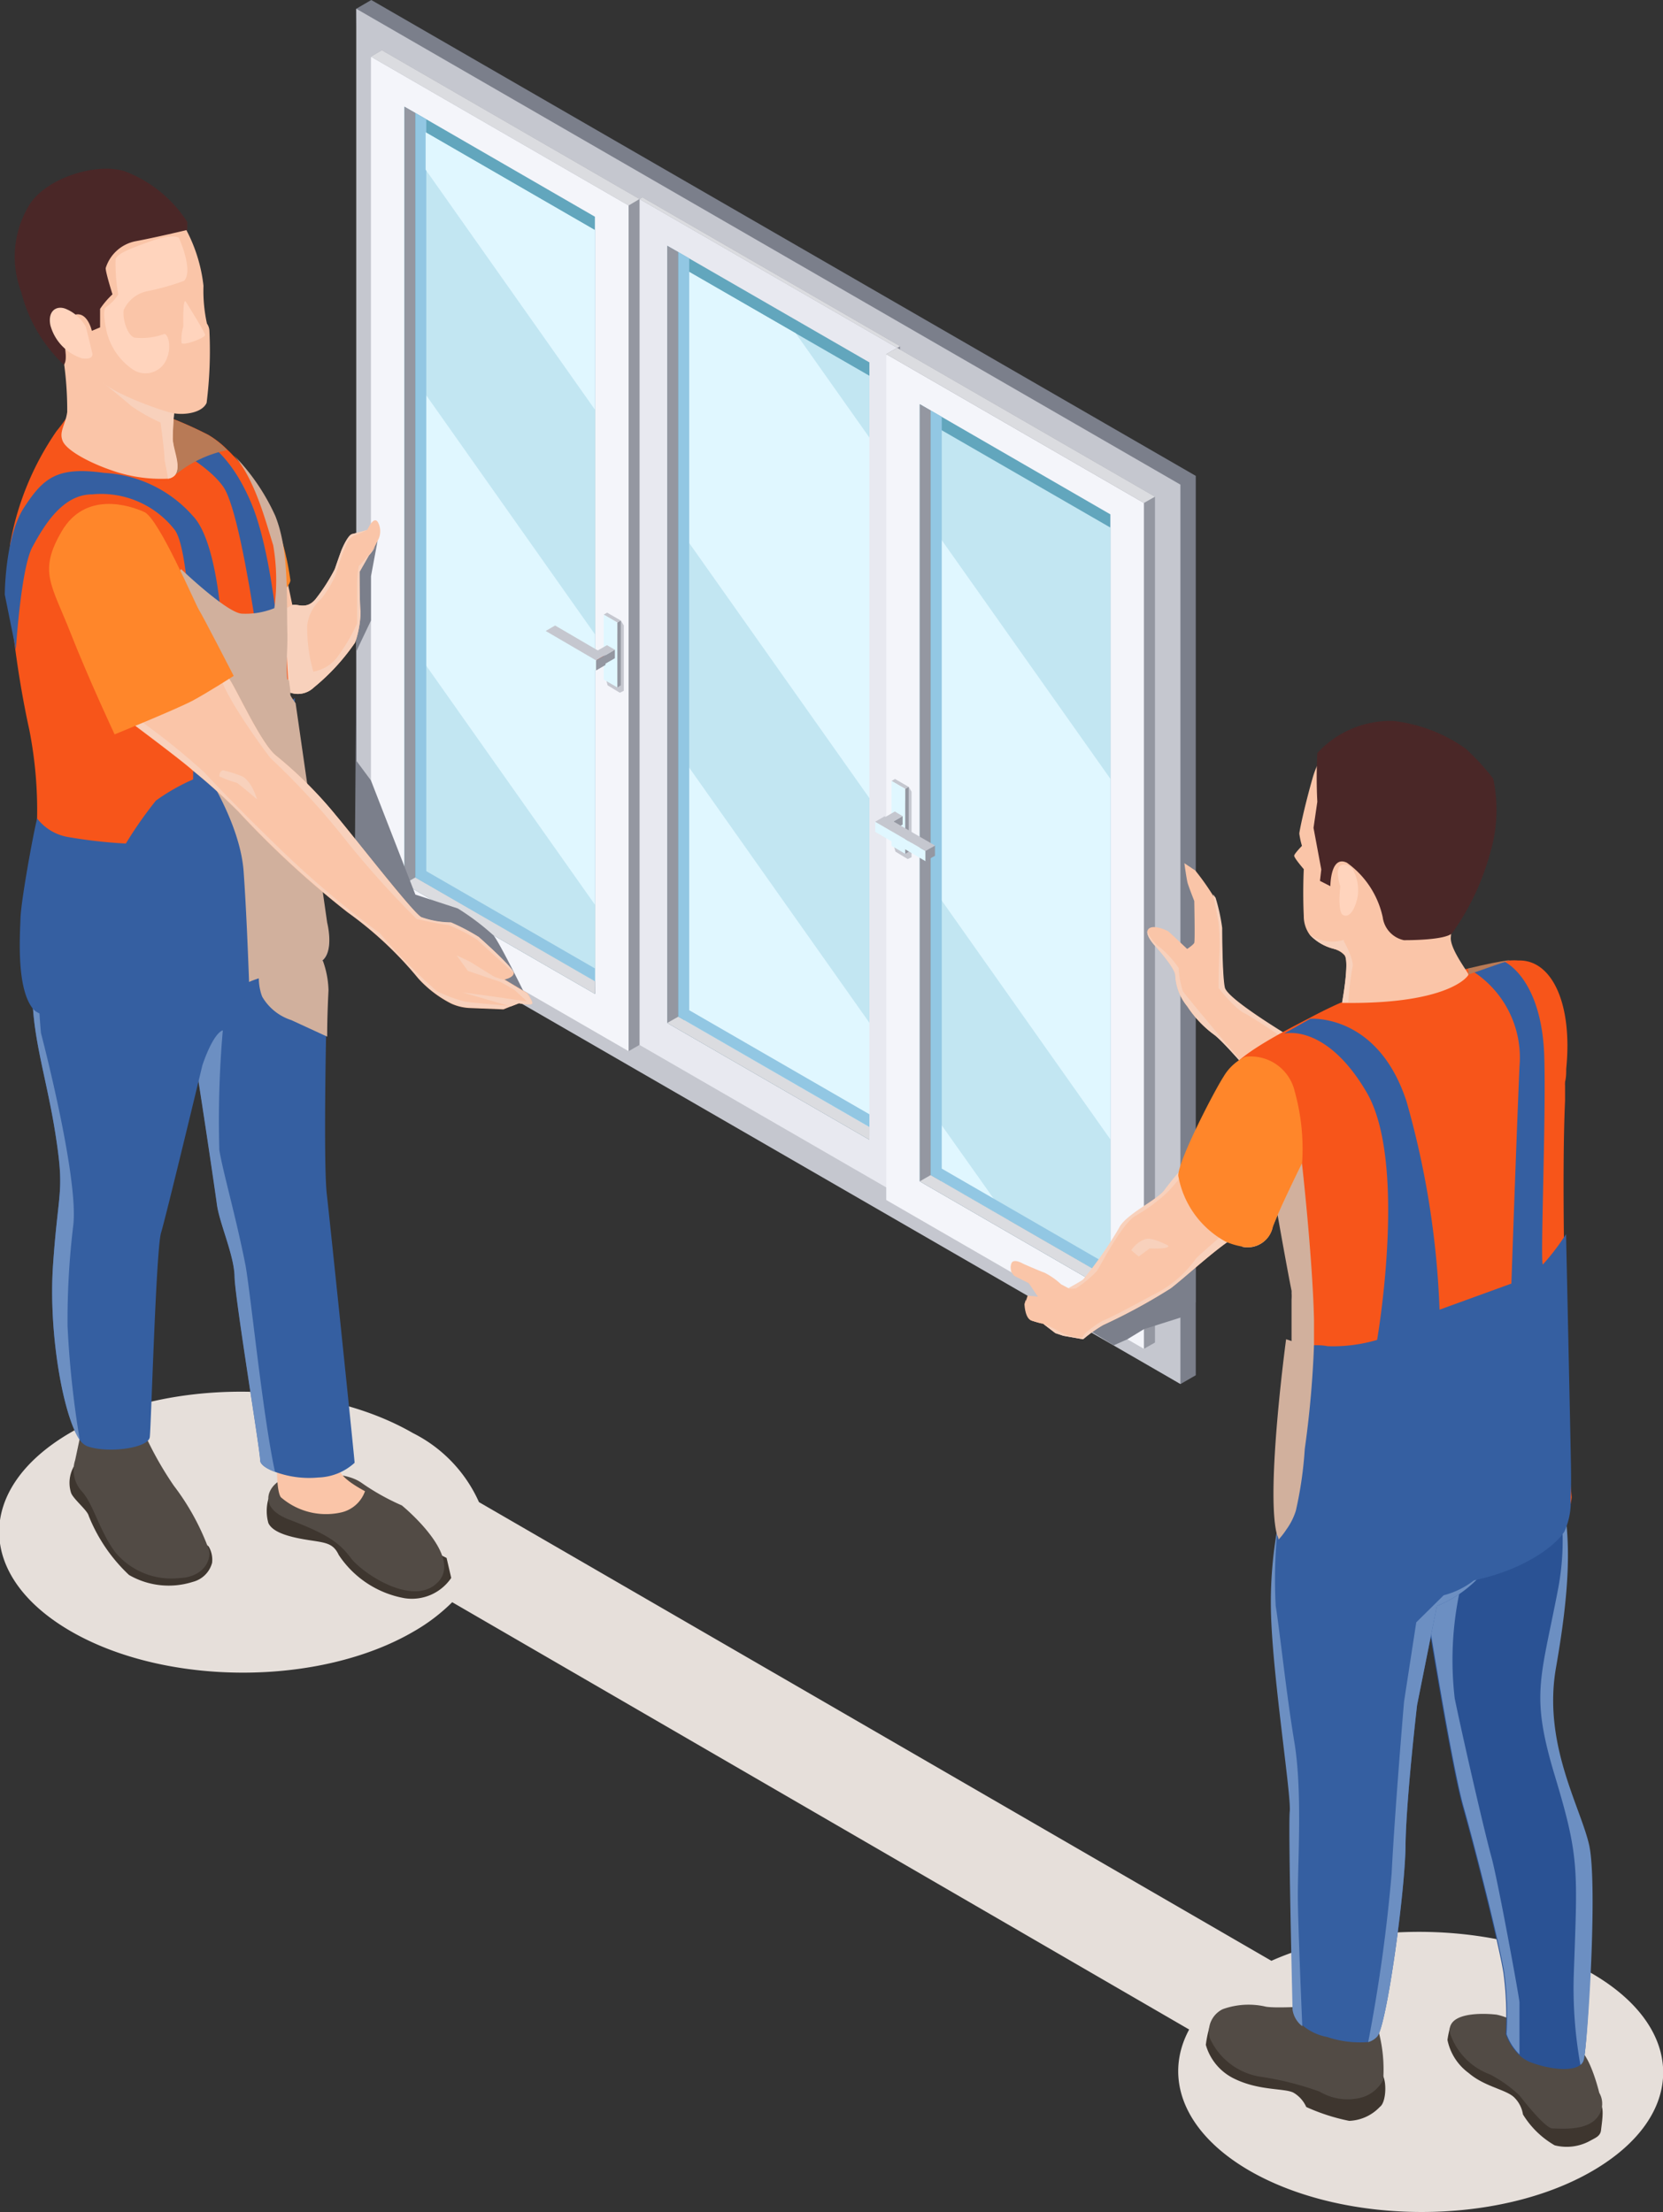 <?xml version="1.0" encoding="UTF-8"?> <svg xmlns="http://www.w3.org/2000/svg" viewBox="0 0 100.69 133.92"><rect x="0" y="0" width="100.69" height="133.92" fill="#333333" stroke="none"/> <defs> <style>.cls-1{isolation:isolate;}.cls-2{fill:#e6dfda;}.cls-3{fill:#7b7f8b;}.cls-4{fill:#c5c7cf;}.cls-5{fill:#9497a1;}.cls-6{fill:#dbdce0;}.cls-7{fill:#e8e9f0;}.cls-8{fill:#62a6bd;}.cls-9{fill:#fffeff;}.cls-10{fill:#f4f5fa;}.cls-11{fill:#c2e6f2;}.cls-12{fill:#e0f7ff;}.cls-13{fill:#92c7e3;}.cls-14{fill:#a21b00;}.cls-15{fill:#fac5a8;}.cls-16{fill:#f8d1bc;}.cls-16,.cls-20,.cls-23,.cls-24{mix-blend-mode:multiply;}.cls-17{fill:#3e362f;}.cls-18{fill:#524b45;}.cls-19{fill:#2a5294;}.cls-20{fill:#6c8fc2;}.cls-21{fill:#355fa1;}.cls-22{fill:#f7551a;}.cls-23{fill:#d1b09d;}.cls-24{fill:#b87a56;}.cls-25{fill:#4a2727;}.cls-26{fill:#ff862a;}.cls-27{fill:#ffd4bd;}</style> </defs> <g class="cls-1"> <g id="Слой_1" data-name="Слой 1"> <path class="cls-2" d="M96.36,119.46c-5.31-3.07-13.63-3.31-19.38-.75L29,90.94a8.59,8.59,0,0,0-4-4.18c-5.76-3.33-15.06-3.35-20.78,0s-5.69,8.67.07,12,15.06,3.35,20.78,0A11.14,11.14,0,0,0,27.38,97L72,122.87c-1.57,2.91-.35,6.23,3.66,8.55,5.76,3.32,15.06,3.34,20.78,0S102.11,122.78,96.36,119.46Z"></path> <path class="cls-3" d="M22.48,0l-.91.53.91,54.18,49,29.08.92-.53V28.81Zm26,67.38-24-13.86v-50l24,13.86Z"></path> <polygon class="cls-4" points="71.47 29.34 21.57 0.53 21.57 54.98 71.47 83.79 71.47 29.34"></polygon> <polygon class="cls-5" points="54.5 20.96 38.9 11.95 38.72 12.05 54.32 72.27 54.5 72.16 54.5 20.96"></polygon> <polygon class="cls-6" points="54.5 20.96 54.32 21.06 38.72 12.05 38.9 11.95 54.5 20.96"></polygon> <polygon class="cls-7" points="54.32 21.06 38.72 12.05 38.72 63.26 54.32 72.27 54.32 21.06"></polygon> <polygon class="cls-8" points="52.64 21.94 40.4 14.88 40.4 61.93 52.64 69 52.64 21.94"></polygon> <polygon class="cls-5" points="69.93 30.07 54.32 21.06 53.66 21.44 69.26 81.66 69.93 81.28 69.93 30.07"></polygon> <polygon class="cls-9" points="67.89 30.75 56.35 24.09 56.35 71.14 67.89 77.8 67.89 30.75"></polygon> <polygon class="cls-5" points="38.72 12.05 23.12 3.04 22.46 3.43 38.06 63.64 38.72 63.26 38.72 12.05"></polygon> <polygon class="cls-6" points="38.72 12.05 38.06 12.44 22.46 3.43 23.12 3.04 38.72 12.05"></polygon> <polygon class="cls-9" points="36.69 12.73 25.15 6.07 25.15 53.12 36.69 59.79 36.69 12.73"></polygon> <polygon class="cls-5" points="56.35 24.09 56.35 71.14 67.89 77.8 67.89 77.04 57.02 70.76 57.02 24.47 56.35 24.09"></polygon> <polygon class="cls-5" points="40.4 14.88 40.4 61.93 52.64 69 52.64 68.23 41.07 61.55 41.07 15.26 40.4 14.88"></polygon> <polygon class="cls-6" points="52.65 68.23 52.64 69 40.4 61.93 41.07 61.55 52.65 68.23"></polygon> <polygon class="cls-5" points="25.15 6.07 25.15 53.12 36.69 59.79 36.69 59.02 25.81 52.74 25.81 6.45 25.15 6.07"></polygon> <polygon class="cls-10" points="69.26 30.45 53.66 21.44 53.66 72.65 69.26 81.66 69.26 30.45"></polygon> <polygon class="cls-3" points="67.43 81.45 68.26 81.08 69.26 80.47 71.47 79.77 72.39 78.84 72.39 74.87 68.88 76.91 65.6 79.54 65.32 80.14 67.43 81.45"></polygon> <polygon class="cls-8" points="67.23 31.14 55.69 24.47 55.69 71.52 67.23 78.19 67.23 31.14"></polygon> <polygon class="cls-10" points="38.06 12.44 22.46 3.43 22.46 54.63 38.06 63.64 38.06 12.44"></polygon> <polygon class="cls-8" points="24.48 6.46 24.48 53.51 36.02 60.17 36.02 13.12 25.81 7.22 25.15 6.84 24.48 6.46"></polygon> <polygon class="cls-5" points="55.69 24.47 55.69 71.52 67.23 78.19 67.23 77.42 56.35 71.14 56.35 24.85 55.69 24.47"></polygon> <polygon class="cls-6" points="67.23 77.42 67.23 78.19 55.69 71.52 56.35 71.14 67.23 77.42"></polygon> <polygon class="cls-5" points="24.49 6.46 24.49 53.51 36.03 60.17 36.03 59.41 25.15 53.12 25.15 6.84 24.49 6.46"></polygon> <polygon class="cls-6" points="36.03 59.41 36.02 60.17 24.48 53.51 25.15 53.12 36.03 59.41"></polygon> <polygon class="cls-11" points="56.97 26.02 56.97 71.49 61.08 73.86 67.23 77.42 67.23 31.94 56.97 26.02"></polygon> <polygon class="cls-12" points="67.23 47.15 56.97 32.63 56.97 54.45 67.23 68.98 67.23 47.15"></polygon> <polygon class="cls-12" points="61.08 73.86 56.97 68.06 56.97 71.49 61.08 73.86"></polygon> <polygon class="cls-11" points="25.77 8.01 25.77 53.48 36.02 59.41 36.02 13.93 25.77 8.01"></polygon> <polygon class="cls-12" points="25.77 23.88 25.77 40.25 36.02 54.77 36.02 38.4 25.77 23.88"></polygon> <polygon class="cls-13" points="25.15 6.84 25.15 53.13 36.02 59.4 36.02 58.63 25.81 52.74 25.81 7.22 25.15 6.84"></polygon> <polygon class="cls-11" points="41.45 16.3 41.45 61.77 52.64 68.23 52.64 22.75 48.18 20.18 41.45 16.3"></polygon> <polygon class="cls-12" points="48.18 20.18 41.45 16.3 41.45 32.48 52.64 48.32 52.64 26.49 48.18 20.18"></polygon> <polygon class="cls-12" points="52.64 61.92 41.45 46.08 41.45 61.77 52.64 68.23 52.64 61.92"></polygon> <polygon class="cls-13" points="41.07 15.26 41.07 61.55 52.64 68.23 52.64 67.46 41.73 61.16 41.73 15.64 41.07 15.26"></polygon> <polygon class="cls-13" points="56.35 24.85 56.35 71.14 67.23 77.42 67.23 76.65 57.02 70.75 57.02 25.23 56.35 24.85"></polygon> <polygon class="cls-6" points="69.93 30.07 69.26 30.45 53.66 21.44 54.32 21.06 69.93 30.07"></polygon> <polygon class="cls-12" points="25.77 8.01 25.77 10.27 36.02 24.8 36.02 13.93 25.77 8.01"></polygon> <polygon class="cls-4" points="37.59 37.57 37.77 37.86 37.77 41.82 37.53 41.94 36.79 41.49 36.69 41.12 37.59 37.57"></polygon> <polygon class="cls-4" points="37.59 37.57 37.38 37.69 36.55 37.21 36.76 37.09 37.59 37.57"></polygon> <polygon class="cls-12" points="37.38 41.62 37.38 37.69 36.55 37.21 36.55 41.14 37.38 41.62"></polygon> <polygon class="cls-5" points="37.59 37.57 37.38 37.69 37.38 41.62 37.59 41.49 37.59 37.57"></polygon> <polygon class="cls-5" points="37.23 39.33 37.23 39.85 36.57 40.23 36.57 39.72 37.23 39.33"></polygon> <polygon class="cls-14" points="36.57 39.72 36.57 40.23 36.09 39.95 36.09 39.44 36.57 39.72"></polygon> <polygon class="cls-4" points="36.57 39.72 37.23 39.34 36.75 39.06 36.09 39.44 36.57 39.72"></polygon> <polygon class="cls-12" points="33.04 38.2 33.04 38.82 36.09 40.59 36.09 39.98 33.04 38.2"></polygon> <polygon class="cls-5" points="36.09 39.98 36.09 40.59 36.66 40.26 36.66 39.65 36.09 39.98"></polygon> <polygon class="cls-4" points="36.09 39.98 33.04 38.2 33.61 37.87 36.66 39.65 36.09 39.98"></polygon> <polygon class="cls-4" points="55.02 47.64 55.19 47.93 55.19 51.9 54.96 52.01 54.22 51.56 54.11 51.19 55.02 47.64"></polygon> <polygon class="cls-4" points="55.02 47.64 54.81 47.76 53.98 47.28 54.19 47.16 55.02 47.64"></polygon> <polygon class="cls-12" points="54.81 51.69 54.81 47.76 53.98 47.28 53.98 51.21 54.81 51.69"></polygon> <polygon class="cls-5" points="55.02 47.64 54.81 47.76 54.81 51.69 55.02 51.57 55.02 47.64"></polygon> <polygon class="cls-5" points="54.65 49.41 54.65 49.92 53.99 50.3 53.99 49.79 54.65 49.41"></polygon> <polygon class="cls-14" points="53.99 49.79 53.99 50.3 53.52 50.03 53.52 49.51 53.99 49.79"></polygon> <polygon class="cls-4" points="53.99 49.79 54.65 49.41 54.18 49.13 53.52 49.51 53.99 49.79"></polygon> <polygon class="cls-12" points="52.99 49.74 52.99 50.36 56.04 52.14 56.04 51.52 52.99 49.74"></polygon> <polygon class="cls-5" points="56.04 51.52 56.04 52.13 56.61 51.81 56.61 51.19 56.04 51.52"></polygon> <polygon class="cls-4" points="56.04 51.52 52.99 49.75 53.56 49.42 56.61 51.19 56.04 51.52"></polygon> <path class="cls-15" d="M77.3,66.85s-3-3.64-3.79-4.21a6.63,6.63,0,0,1-1.62-1.71,3.21,3.21,0,0,1-.73-1.87c0-.46-1.2-1.77-1.2-1.77s-.54-.56-.49-.91a.27.27,0,0,1,.07-.14c.29-.3,1.12.09,1.2.15s1.14,1.06,1.14,1.06.38-.25.43-.37,0-2.53,0-2.53-.35-.89-.41-1.12-.19-1.17-.19-1.17l.66.44a15.17,15.17,0,0,1,1.06,1.49h0c.07.11.13.18.15.21a11.36,11.36,0,0,1,.4,1.83s0,2.83.16,3.6,4.64,3.39,4.64,3.39C81.39,66,77.3,66.85,77.3,66.85Z"></path> <path class="cls-16" d="M77.3,66.85s-3-3.64-3.79-4.21a6.63,6.63,0,0,1-1.62-1.71,3.21,3.21,0,0,1-.73-1.87c0-.46-1.2-1.77-1.2-1.77s-.54-.56-.49-.91h0a2.19,2.19,0,0,0,.79,1,5.86,5.86,0,0,1,1.11,1.23,5.09,5.09,0,0,0,.25,1.4c.19.28,4.35,5.31,5,5.81s2.22-2.13,2.22-2.13a36.19,36.19,0,0,0-3.41-2.31c-.6-.22-1.65-1.57-1.65-1.57s0-1.34.06-2.29a14.26,14.26,0,0,0-.06-1.67l-.33-1.71c.07.11.13.18.15.21a11.36,11.36,0,0,1,.4,1.83s0,2.83.16,3.6,4.64,3.39,4.64,3.39C81.39,66,77.3,66.85,77.3,66.85Z"></path> <path class="cls-17" d="M88.17,122.66h-.35a6,6,0,0,0-.18.84,3.29,3.29,0,0,0,1.28,2c1,.86,2.31,1,2.79,1.51a1.83,1.83,0,0,1,.5,1,5.42,5.42,0,0,0,1.92,1.87,2.93,2.93,0,0,0,2.14-.27c.34-.19.63-.28.67-.66s.19-1.26,0-1.5S92,123.69,92,123.69Z"></path> <path class="cls-18" d="M92.39,122.86a4,4,0,0,0-1.77-.89c-.86-.1-3.09-.16-2.82,1.14a4,4,0,0,0,2.42,2.48A8,8,0,0,1,92,126.86s1.53,2,2,2,2,.16,2.66-.61a1.31,1.31,0,0,0,.17-1.55s-.5-2.11-1.2-2.64A14.82,14.82,0,0,0,92.39,122.86Z"></path> <path class="cls-19" d="M95.88,124.74a.52.52,0,0,1-.19.27c-.54.45-2,.23-3-.15a2.15,2.15,0,0,1-.74-.48,3.31,3.31,0,0,1-.78-1.23,19.74,19.74,0,0,0-.14-3.71c-.28-1.73-1.69-7.32-2.47-10.08s-2.5-13.73-2.5-13.73a12.94,12.94,0,0,1-1-2.9c-1.25-6.64,7.15-5.55,9-3.23a1.63,1.63,0,0,1,.33.64c.72,3,.52,6.26-.28,10.83s1.45,8.35,2,10.69S96.12,124,95.88,124.74Z"></path> <path class="cls-20" d="M95.88,124.74a.52.52,0,0,1-.19.27,26.09,26.09,0,0,1-.4-5.53c.22-6.32.35-7-1.14-11.94s-.88-5.8.18-11.3a15.73,15.73,0,0,0-.17-6.74,1.63,1.63,0,0,1,.33.64c.72,3,.52,6.26-.28,10.83s1.45,8.35,2,10.69S96.12,124,95.88,124.74Z"></path> <path class="cls-20" d="M92,124.38a3.31,3.31,0,0,1-.78-1.23,19.74,19.74,0,0,0-.14-3.71c-.28-1.73-1.69-7.32-2.47-10.08s-2.5-13.73-2.5-13.73a12.94,12.94,0,0,1-1-2.9,20.28,20.28,0,0,1,3.32,3.39,20,20,0,0,0-.35,6.71c.56,2.7,1.83,8.19,2.22,9.59S92,121,92,121.22,92,122.81,92,124.38Z"></path> <path class="cls-17" d="M73.86,122.47s-.53-.07-.65.33a6.65,6.65,0,0,0-.2,1,3.26,3.26,0,0,0,1.77,2.07c1.48.71,3,.55,3.53.82a1.89,1.89,0,0,1,.78.87,11.92,11.92,0,0,0,2.6.84,2.69,2.69,0,0,0,1.86-.85c.36-.25.42-1.41.19-1.87s-5.18-1.56-5.18-1.56Z"></path> <path class="cls-18" d="M78.8,121.49s-1.57.09-2.14,0a4.62,4.62,0,0,0-2.63.15,1.49,1.49,0,0,0-.77,1.77,4.05,4.05,0,0,0,3,2.31,18.5,18.5,0,0,1,3.64.91,3.32,3.32,0,0,0,2.49.37,2.12,2.12,0,0,0,1.36-1.09,9,9,0,0,0-.3-3c-.34-.78-2.49-1.56-2.49-1.56S79.43,120.27,78.8,121.49Z"></path> <path class="cls-21" d="M90.81,92.92a3.74,3.74,0,0,1-.46,1.54s0,0,0,0l-.07.13A7.29,7.29,0,0,1,87,97.23l-1.2,6s-.67,5.75-.7,8.54-1.15,10.93-1.72,11.53a1.15,1.15,0,0,1-.54.33,6.23,6.23,0,0,1-2.49-.31,3.15,3.15,0,0,1-1.47-.69,1.54,1.54,0,0,1-.59-1c0-.19-.27-11.05-.17-12s-1-7.92-1.13-11.84a25.19,25.19,0,0,1,.41-5.44c.19-1,.36-1.57.36-1.57l5.44-1.43S91.06,90,90.81,92.92Z"></path> <path class="cls-20" d="M90.26,94.61A7.29,7.29,0,0,1,87,97.23l-1.2,6s-.67,5.75-.7,8.54-1.15,10.93-1.72,11.53a1.15,1.15,0,0,1-.54.33,97.62,97.62,0,0,0,1.42-10.21c.2-3.93.75-10.39.75-10.39l.74-4.81,1.66-1.64A5,5,0,0,0,90.26,94.61Z"></path> <path class="cls-20" d="M78.85,122.67a1.54,1.54,0,0,1-.59-1c0-.19-.27-11.05-.17-12s-1-7.92-1.13-11.84a25.19,25.19,0,0,1,.41-5.44,30.31,30.31,0,0,0-.13,4.83c.25,1.54.64,5.31,1.13,8.25s.21,7.15.21,9.3C78.58,116,78.73,119.85,78.85,122.67Z"></path> <path class="cls-22" d="M95.12,90.92a1.71,1.71,0,0,1-.06.26h0a3.93,3.93,0,0,1-1.48,1.74,9.24,9.24,0,0,1-1.64.91c-3,1.3-5.42,1.7-7.36,1.32a23.51,23.51,0,0,1-4.94-1.36,9.3,9.3,0,0,1-1.41-1,3.73,3.73,0,0,1-.3-.26,2.22,2.22,0,0,1-.73-.91c-.14-.57,1-4.63,1-6.12,0-.82,0-2.69.07-4.36,0-1,0-1.92,0-2.52a2.56,2.56,0,0,0,0-.39.68.68,0,0,0,0-.14c-.21-1-1-5.38-1.14-6.36A8.94,8.94,0,0,0,76.19,70c-1-1.78-2.37-4.27-1.7-5.24s3.05-2.23,4.8-3.13h0c1-.54,1.85-.91,1.85-.91s4.46-1.31,7.74-2.08l.12,0c1-.22,1.82-.4,2.42-.49a3.66,3.66,0,0,1,.52,0c2-.06,3.29,2.57,2.89,6.56,0,.25,0,.51-.07.79v.07a.61.61,0,0,0,0,.14s0,0,0,0c0,.29,0,.6,0,.92v0c-.11,2.47-.1,5.66-.07,8.33,0,2.06.05,3.81.06,4.69,0,2.36-.06,7.47.14,8.6.14.83.23,1.89.27,2.39v0A2.32,2.32,0,0,1,95.12,90.92Z"></path> <path class="cls-21" d="M95.1,90.63v0c0,.17,0,.35,0,.52h0a4.35,4.35,0,0,1-.37,1.55C94.18,93.66,91.25,96,86,96c-5,0-7.73-.4-8.56-2.75,0-.12-.08-.24-.11-.37-.66-2.67.57-11.76.57-11.76l.33.11a10.67,10.67,0,0,0,1.33.21c.24,0,.52,0,.82.06a9.43,9.43,0,0,0,3-.38s1.87-10.73-.64-15c-2.35-4-4.74-3.61-5-3.54l1.59-.9h0s4.08-.35,5.83,5a52.81,52.81,0,0,1,2,12.61l4.35-1.58S91.81,69,92,64.58a6.22,6.22,0,0,0-3.11-5.95l.12,0,2.12-.39c.82.46,2.25,2,2.37,5.7s-.26,12.69-.08,12.61A13.52,13.52,0,0,0,94.63,75l.19-.28s.3,13.68.3,14.25C95.12,89.19,95.14,89.88,95.1,90.63Z"></path> <path class="cls-15" d="M75.09,74.75c-.88.3-3.23,2.5-4.2,3.24a34.93,34.93,0,0,1-4.1,2.23,8.5,8.5,0,0,0-1.21.86l-1.2-.21-.48-.16-.73-.56h0a7,7,0,0,1-.68-.19c-.41-.13-.43-1-.43-1l.08-.27.08-.25.63.06-.55-.81-.89-.45a1.09,1.09,0,0,1-.18-.29.66.66,0,0,1,0-.44c.11-.37.72,0,.72,0s1,.44,1.29.54a4.26,4.26,0,0,1,1,.7l.51.27s.81-.44.92-.54a24.12,24.12,0,0,0,2.16-3.09c.39-.86,2.37-1.73,2.78-2.35a18.84,18.84,0,0,1,1.41-1.67l.29-.07,2.67-.66a25.63,25.63,0,0,1,.54,3.73C75.45,74.08,75.37,74.66,75.09,74.75Z"></path> <path class="cls-15" d="M88.91,59c0,.1-1.17,1.75-7.27,1.72h-.38s.46-2.49.15-2.88a1.19,1.19,0,0,0-.43-.31h0a10.2,10.2,0,0,1-1.37-.72.63.63,0,0,1-.17-.21,4.46,4.46,0,0,1,.76-3.11,7.14,7.14,0,0,1,1.88-1.14c2.21-1.05,5.55-2.12,5.76-.71a31.75,31.75,0,0,1,0,5.15C87.83,57.51,88.89,58.86,88.91,59Z"></path> <path class="cls-15" d="M81.83,56.29a2,2,0,0,1-.41.71,4.49,4.49,0,0,1-.44.49h0a3,3,0,0,1-1.68-.9h0a1.91,1.91,0,0,1-.36-1.14c-.07-1.5,0-2.83,0-2.83s-.6-.69-.58-.82.47-.59.47-.59a4.78,4.78,0,0,1-.16-.74c0-.13.29-1.56.8-3.35s1.24-1.61,1.24-1.61c1,.31,2.06,3.86,2.06,3.86s-.41,1.86-.66,2.94c0,.23-.1.42-.13.56A24.79,24.79,0,0,0,81.83,56.29Z"></path> <path class="cls-16" d="M81.89,58.55a16.94,16.94,0,0,0-.25,2.13h-.38s.46-2.49.15-2.88a1.19,1.19,0,0,0-.43-.31h0a3,3,0,0,1-1.68-.9l.31.18a2.43,2.43,0,0,0,1.76.13l0,.1C81.57,57.32,82,58.27,81.89,58.55Z"></path> <path class="cls-16" d="M70.73,75.41s-.94-.51-1.36-.4a1.64,1.64,0,0,0-.87.68,5.73,5.73,0,0,0,.45.38l.66-.49S70.84,75.65,70.73,75.41Z"></path> <path class="cls-15" d="M62.82,78.46l-.55-.81-.89-.45a1.09,1.09,0,0,1-.18-.29l.5.13,1,.7Z"></path> <path class="cls-15" d="M63.14,80.14a7,7,0,0,1-.68-.19c-.41-.13-.43-1-.43-1l.08-.27a8.77,8.77,0,0,0,.26,1C62.43,79.87,63,80.09,63.14,80.14Z"></path> <path class="cls-16" d="M75.09,74.75c-.88.3-3.23,2.5-4.2,3.24a34.93,34.93,0,0,1-4.1,2.23,8.5,8.5,0,0,0-1.21.86l-1.2-.21-.48-.16-.73-.56c.08,0,.69.3,1.1.53s1.31.4,1.3.24,1-.9,1.29-1,2-1,2.9-1.5a6.87,6.87,0,0,0,2.65-2.22c.25-.29,1.93-1.68,2.2-2,.07-.08.82-.76.82-.76C75.45,74.08,75.37,74.66,75.09,74.75Z"></path> <path class="cls-16" d="M72.22,70.29a11.36,11.36,0,0,1-.74,1c-.14.13-.6.72-.91,1a10.69,10.69,0,0,1-1.84,1.33c-.81.47-2.16,3.12-2.33,3.35A7.51,7.51,0,0,1,65.15,78a1.41,1.41,0,0,1-.49,0s.81-.44.92-.54a24.12,24.12,0,0,0,2.16-3.09c.39-.86,2.37-1.73,2.78-2.35a18.84,18.84,0,0,1,1.41-1.67Z"></path> <path class="cls-23" d="M79.56,79.94c0,.49,0,1,0,1.46A60.74,60.74,0,0,1,79,87.72a23.41,23.41,0,0,1-.54,3.74,3.92,3.92,0,0,1-.56,1.12,4.82,4.82,0,0,1-.38.51l-.11.12c0-.12-.08-.24-.11-.37-.66-2.67.57-11.76.57-11.76l.33.11c0-1,0-1.92,0-2.52a2.56,2.56,0,0,0,0-.39.68.68,0,0,0,0-.14c-.21-1-1-5.38-1.14-6.36A8.94,8.94,0,0,0,76.19,70c.75-.53,1.63-.51,2.64.43C78.83,70.42,79.48,76.21,79.56,79.94Z"></path> <path class="cls-24" d="M88.9,58.63c1-.24,1.91-.43,2.53-.51L88.91,59C88.9,58.85,88.9,58.74,88.9,58.63Z"></path> <path class="cls-15" d="M78.83,70.42c-.06.13-1.34,2.71-1.77,3.85a1.55,1.55,0,0,1-1.86,1.21A49.09,49.09,0,0,0,78.83,70.42Z"></path> <path class="cls-25" d="M88.75,45.33a9.39,9.39,0,0,0-4.36-1.68,6,6,0,0,0-4.63,1.94,29.15,29.15,0,0,0,0,2.95l-.23,1.58L80,52.64l-.08.69.63.32s0-1.9,1-1.42a5.48,5.48,0,0,1,2.17,3.3A1.64,1.64,0,0,0,85,56.92c.31,0,2.48,0,2.92-.42a15.21,15.21,0,0,0,2.28-4.77,9.1,9.1,0,0,0,.21-4.59A14.44,14.44,0,0,0,88.75,45.33Z"></path> <path class="cls-26" d="M78.84,70.41h0c-.06.13-1.34,2.71-1.77,3.85a1.55,1.55,0,0,1-1.86,1.21,4.32,4.32,0,0,1-1-.3,5.67,5.67,0,0,1-2.87-4c0-.91,2.16-5.09,2.75-6a3,3,0,0,1,1.3-1.19,2.73,2.73,0,0,1,3,2.09A13,13,0,0,1,78.84,70.41Z"></path> <path class="cls-27" d="M81.88,52.58a2.63,2.63,0,0,1,.32,1.71c-.18.88-.55,1.3-.89,1.1s-.16-1.73-.16-1.73-.33-1,0-1.24S81.88,52.58,81.88,52.58Z"></path> <path class="cls-3" d="M32,60.63s-1.75-3.58-2.12-4A14.93,14.93,0,0,0,27.72,55l-2.57-.84-2.69-6.91-.89-1.2V39.44l.89-1.87V34.9l.4-2.15s-.47.54-.74.56-.51,1.94-.51,1.94l-.14,18.94Z"></path> <path class="cls-15" d="M22.86,32.75l-.16.32a2.71,2.71,0,0,1-.36.55l-.57,1s0,2,.06,2.41a6,6,0,0,1-.33,1.87A12.92,12.92,0,0,1,19,41.62a1.39,1.39,0,0,1-1.46.3l-1.61-4.18s1.51-1,1.77-1.11.84.32,1.4-.35a11,11,0,0,0,1.17-1.82c.05-.14.34-1,.44-1.23s.39-.85.62-.9.91-.25.91-.25.39-.91.65-.45A1.15,1.15,0,0,1,22.86,32.75Z"></path> <path class="cls-15" d="M17.39,35.15l.46,2.19S18,42.11,17.2,42s-2.38-5.55-1.39-6.13A7.14,7.14,0,0,1,17.39,35.15Z"></path> <path class="cls-16" d="M22.34,33.62l-.57,1s0,2,.06,2.41a6,6,0,0,1-.33,1.87A12.92,12.92,0,0,1,19,41.62a1.39,1.39,0,0,1-1.46.3l-1.61-4.18s1.51-1,1.77-1.11.84.32,1.4-.35a11,11,0,0,0,1.17-1.82c.05-.14.34-1,.44-1.23s.39-.85.62-.9.91-.25.91-.25a5.22,5.22,0,0,1-.7.31,1,1,0,0,0-.49.4,13.42,13.42,0,0,0-.72,2,6.44,6.44,0,0,1-.86,1.44,2.6,2.6,0,0,0-.87,1.63,9.73,9.73,0,0,0,.37,2.8,2.31,2.31,0,0,0,1.54-1,10.9,10.9,0,0,0,1.11-1.91V35.25a5.57,5.57,0,0,1,.11-1c.07,0,1-1.15,1-1.15A2.71,2.71,0,0,1,22.34,33.62Z"></path> <path class="cls-26" d="M16.58,36.43s1.05-1,1-1.32a16.62,16.62,0,0,0-1.16-4.22c-.69-1.22-2.05,3.47-2.05,3.47Z"></path> <path class="cls-17" d="M16.25,90.75a2.69,2.69,0,0,0,0,1.46c.25.53,1.12.81,2.26,1s1.64.16,2,.93a6.05,6.05,0,0,0,4,2.62,2.88,2.88,0,0,0,2.81-1.23l-.28-1.21L24.38,93Z"></path> <path class="cls-18" d="M24.33,91.14s3.69,3,2.22,4.61-4.61-.49-5.32-1.44S19.74,92.85,17.51,92s-1-2.4-.17-2.5,3.26-.64,4.56.28A14,14,0,0,0,24.33,91.14Z"></path> <path class="cls-15" d="M22.1,90.28a2,2,0,0,1-1.42,1.28A4.17,4.17,0,0,1,17,90.64c-.4-.6-.17-3.75-.17-3.75s3.66.8,3.66,1.34S20.17,89.24,22.1,90.28Z"></path> <path class="cls-21" d="M21.47,88.56a3.41,3.41,0,0,1-2.19.89,5.93,5.93,0,0,1-2.62-.34h0c-.54-.2-.91-.46-.9-.7,0-.58-1.53-9.83-1.55-11.11s-.92-3.25-1.07-4.39c-.1-.77-1-6.88-1.64-10.75a2.7,2.7,0,0,1,0-.28c-.06-.34-.11-.66-.15-1L11,59l-.6-1,5.16-2.27L18,54.7a28.84,28.84,0,0,1,1.25,2.77c.09.24.17.47.25.71A5.63,5.63,0,0,1,19.82,60c0,.47-.05,1.52-.08,2.82-.06,3.28-.11,8.16.05,9.51C20,74.16,21.47,88.35,21.47,88.56Z"></path> <path class="cls-20" d="M16.65,89.11c-.54-.2-.91-.46-.9-.71,0-.58-1.53-9.82-1.55-11.11s-.92-3.24-1.07-4.38c-.1-.77-1-6.88-1.64-10.75a9.49,9.49,0,0,1,2,.23,63.1,63.1,0,0,0-.21,7.24c.24,1.42,1,4,1.59,7C15.2,78.53,15.91,85.69,16.65,89.11Z"></path> <path class="cls-17" d="M4.7,88.46a2,2,0,0,0-.4,1.91c.12.37,1,1.07,1.07,1.4a10,10,0,0,0,2.44,3.58,4.8,4.8,0,0,0,3.86.42,1.62,1.62,0,0,0,1.17-1.15,1.57,1.57,0,0,0-.21-1L9.16,91Z"></path> <path class="cls-18" d="M8.84,87a20.72,20.72,0,0,0,1.68,2.94,14.7,14.7,0,0,1,2.15,3.94c.1.71-.46,1.61-1.81,1.66A4.42,4.42,0,0,1,7,94c-1-1.32-1.35-3-2.09-3.76a1.93,1.93,0,0,1-.36-1.84S5,86.3,5,86.24,8.84,87,8.84,87Z"></path> <path class="cls-21" d="M15.45,60.9c-.24,1.14-1.37,1.17-2,1.49s-1.2,2.12-1.2,2.12-2.2,9.15-2.5,10.13S9.15,86.32,9.07,87s-2.55,1-3.78.56a1,1,0,0,1-.46-.39c-1-1.45-1.9-6.45-1.62-10.57.32-4.7.72-4.32.14-8S1.76,62.28,2,59.13a2,2,0,0,1,.35-1c1.43-2.13,6.79-2,6.79-2l6.6-.33C15.74,56.05,15.69,59.77,15.45,60.9Z"></path> <path class="cls-20" d="M4.83,87.18c-1-1.45-1.9-6.45-1.62-10.57.32-4.7.72-4.32.14-8S1.76,62.28,2,59.13a2,2,0,0,1,.35-1,35,35,0,0,0,.13,4.41S4.76,71.2,4.44,74.15a47.92,47.92,0,0,0-.35,6.13A59.24,59.24,0,0,0,4.83,87.18Z"></path> <path class="cls-22" d="M19.51,57.09a2.23,2.23,0,0,1-.4.51A5.09,5.09,0,0,1,17,58.84a6.62,6.62,0,0,1-.71.2c-.27.06-.52.12-.74.19a5.66,5.66,0,0,0-.59.22c-1.29.51-1.81,1.14-3.92,1.52-2.7.49-6.2.86-7.53,0s-1.78-1.3-2-2.13A43.25,43.25,0,0,1,2,52.61a25.26,25.26,0,0,0-.22-8.4c-.86-3.9-1.47-9-1.15-11.38a17.38,17.38,0,0,1,2.8-6.74c.84-1,.6-1.22,2.31-1.67,1-.26,2.68.18,4.19.73h0a23.85,23.85,0,0,1,2.69,1.18,5.67,5.67,0,0,1,1.17.92h0l0,0a3.7,3.7,0,0,1,.28.28h0a12.62,12.62,0,0,1,2.51,3.68c.64,1.62.66,7.41.87,10,0,.28.05.51.08.71.3,1.95,1,8.39,1.06,9.92s.6,4.63.6,4.63Z"></path> <path class="cls-21" d="M11.69,47.4s.22-13.5-1.11-15.32a5.65,5.65,0,0,0-5-2.15c-1.81,0-2.93,1.92-3.62,3.19s-1,6.2-1,6.2L.29,36s0-3.49,1.17-5.28,2-2.49,4.85-2.09a7.7,7.7,0,0,1,5.38,2.62c1.35,1.42,1.77,5.92,1.81,8.1s0,7.57,0,7.57Z"></path> <path class="cls-21" d="M17.21,42.92s-.37-8.62-2-12.47S11.4,26,9.72,25.58s-2.15.09-2.15.09,4.55,1.8,5.95,3.8,3,16.07,3,16.07Z"></path> <path class="cls-21" d="M19.51,58.16l0,0A35.62,35.62,0,0,1,15.7,60c-1.76.79-3.6,1.58-4.25,1.86l-.24.1S3,62.31,2,61.08s-.8-4.31-.76-5.48.83-5.41,1-6h0a.28.28,0,0,0,0-.06,3,3,0,0,0,1.85,1.13,29.88,29.88,0,0,0,3.53.4,24.37,24.37,0,0,1,1.82-2.6,12.11,12.11,0,0,1,2.41-1.35,11.45,11.45,0,0,1,2.25-1l.3-.1a6.06,6.06,0,0,0,1.09-.52c.14-.09.64-.27.71-.42l1-2.18.41-.41.14-.14.1-.1,0,.31,1.91,13.28S20.25,57.56,19.51,58.16Z"></path> <path class="cls-23" d="M19.51,58.16c.74-.6.3-2.3.3-2.3L17.9,42.58l-.14-.21a1.53,1.53,0,0,1-.18-.29l0-.08v-.08c0-.2-.05-.43-.08-.71l-.1-.09c-.09-.8,0-1.72,0-2.36,0-.13,0-.26,0-.39-.06-2.21.1-4.85-.65-6.92l-.07-.19a12.79,12.79,0,0,0-2.51-3.69c1.31,1.48,2,4.31,2.37,5.43a12.55,12.55,0,0,1,.07,3.82,4.62,4.62,0,0,1-2,.33c-.94-.11-3.65-2.7-3.65-2.7l-1,1.84,1.49,2.9c-.88,1.81-.19,5.73-.19,5.73s3.22,4.19,3.49,7.83c.15,2.08.26,4.78.33,6.7a5.66,5.66,0,0,1,.59-.22h0a3.33,3.33,0,0,0,.1.78,2.24,2.24,0,0,0,.11.34,3.16,3.16,0,0,0,1.76,1.41l2.17,1c0-1.3.06-2.35.08-2.82a5.63,5.63,0,0,0-.34-1.77Z"></path> <path class="cls-24" d="M13.76,27.25a7.17,7.17,0,0,0-3.17,1.52,32.76,32.76,0,0,1-3-3.1,10.51,10.51,0,0,1,2.32-.52h0a23.85,23.85,0,0,1,2.69,1.18A5.67,5.67,0,0,1,13.76,27.25Z"></path> <path class="cls-15" d="M32.23,60.74c0,.15-.81,0-.81,0l-.49.19-.45.18-2-.08a3,3,0,0,1-1.16-.27,6.93,6.93,0,0,1-2-1.53,22.4,22.4,0,0,0-4.28-4,56.51,56.51,0,0,1-6.59-6.07,35.35,35.35,0,0,0-2.78-2.51c-.59-.56-4.26-3.29-4.26-3.29v-.11c-.16-4.09,4.39-3,5.89-2.5a3.18,3.18,0,0,1,.45.19c.33.21,2,4.08,3,4.84a25.12,25.12,0,0,1,3.62,3.62c1.16,1.38,4.63,5.86,5.15,6.14a5.51,5.51,0,0,0,1.8.32,12.64,12.64,0,0,1,1.68.88s2.15,1.9,2.11,2.18-.56.38-.56.38l0,0,1.39.83S32.25,60.6,32.23,60.74Z"></path> <path class="cls-15" d="M10.46,26.55c0,.77.53,1.68.13,2.22a.69.69,0,0,1-.42.21,9,9,0,0,1-3.51-.54C5.4,28,4.05,27.28,3.8,26.71s.17-1,.27-1.77a20.76,20.76,0,0,0-.41-4.22c-.16-.56-1.7-4.65.09-5.4s7.93,5.24,7.71,6.44a6.68,6.68,0,0,1-.4,1.34,6.47,6.47,0,0,1-.39.82A19.92,19.92,0,0,0,10.46,26.55Z"></path> <path class="cls-16" d="M10.59,28.77a.69.69,0,0,1-.42.21c-.06-.51-.2-1-.21-1.23,0-.42-.24-2.17-.24-2.17a10.63,10.63,0,0,1-1.77-1c-.49-.43-1.78-1.47-1.78-1.47.53-2.35,4.48-.33,4.76-.12a.76.76,0,0,1,.13.13,6.47,6.47,0,0,1-.39.82,19.92,19.92,0,0,0-.21,2.63C10.51,27.32,11,28.23,10.59,28.77Z"></path> <path class="cls-16" d="M14.66,47a7.63,7.63,0,0,0-1.13-.36c-.23,0-.25.3-.25.36a6.51,6.51,0,0,0,1.05.39c.12.05,1.23,1,1.23,1S15.27,47.32,14.66,47Z"></path> <path class="cls-16" d="M13.28,40.73a3.18,3.18,0,0,1,.45.19c.33.21,2,4.08,3,4.84a25.12,25.12,0,0,1,3.62,3.62c1.16,1.38,4.63,5.86,5.15,6.14a5.51,5.51,0,0,0,1.8.32,12.64,12.64,0,0,1,1.68.88s2.15,1.9,2.11,2.18l-2.19-2A9.84,9.84,0,0,0,27.14,56c-.3,0-1.91-.36-1.91-.36a56.67,56.67,0,0,1-4.59-5.15,45,45,0,0,0-4.27-4.6C16,45.41,13.51,42.06,13.28,40.73Z"></path> <path class="cls-16" d="M30.93,60.9l-.45.18-2-.08a3,3,0,0,1-1.16-.27,6.93,6.93,0,0,1-2-1.53,22.4,22.4,0,0,0-4.28-4,56.51,56.51,0,0,1-6.59-6.07,35.35,35.35,0,0,0-2.78-2.51c-.59-.56-4.26-3.29-4.26-3.29v-.11l.86.26a41.62,41.62,0,0,1,4.09,3.27C13.39,47.86,15,49.5,16.55,51A58.47,58.47,0,0,0,23,56.5,35.25,35.25,0,0,0,26.44,60a8.77,8.77,0,0,0,1.68.63C28.77,60.74,30.93,60.9,30.93,60.9Z"></path> <path class="cls-16" d="M32.23,60.74c0,.15-.81,0-.81,0l-.49.19L28,60.08l2.22.3,1.69.25-.76-.7-.82-.47-2-.68-.68-.94.8.38,1.4.87a2.57,2.57,0,0,0,.64.21l1.39.83S32.25,60.6,32.23,60.74Z"></path> <path class="cls-26" d="M14.15,40.92s-1.56,1-2.47,1.49-4.74,2.05-4.74,2.05-1.53-3.25-2.68-6.17-1.95-3.69-.52-6.13,4.11-1.57,5-1.16,3.09,5.59,3.31,5.93S14.15,40.92,14.15,40.92Z"></path> <path class="cls-15" d="M12.68,20.05a25.29,25.29,0,0,1-.17,4.34c-.27.6-1.31.75-2,.63s-4-1.3-4.54-2.12-1.37-4.44-1.65-4.81S2,15,2.87,13.83A4.63,4.63,0,0,1,7.26,12c1.93.28,3.38.49,4.06,2a9.46,9.46,0,0,1,1,3.3,9.26,9.26,0,0,0,.21,2.29A.83.83,0,0,1,12.68,20.05Z"></path> <path class="cls-25" d="M6.81,17.82a5,5,0,0,0-.75.88c0,.16,0,1.12,0,1.12l-.5.21s-.31-1.43-1.27-.87,0,2.31-.42,2.93a9.09,9.09,0,0,1-2.58-4.4,6,6,0,0,1,.38-5.1c.91-1.76,4.1-2.77,5.86-2.23a7.77,7.77,0,0,1,3.81,3.08c0,.55,0,.48,0,.48s-1.93.46-3.11.68a2.37,2.37,0,0,0-1.83,1.63C6.39,16.49,6.81,17.82,6.81,17.82Z"></path> <path class="cls-27" d="M5.58,21.35s.17.47-.63.34a2.9,2.9,0,0,1-1.9-2c-.17-.85.35-1.21.91-1A2.44,2.44,0,0,1,5.2,19.8C5.29,20.13,5.58,21.35,5.58,21.35Z"></path> <path class="cls-27" d="M11.26,18.28s1.15,1.83,1.16,2-1.33.68-1.43.48a2.81,2.81,0,0,1,.11-1S11.05,17.94,11.26,18.28Z"></path> <path class="cls-27" d="M11.15,17a14.63,14.63,0,0,1-2.24.63,2,2,0,0,0-1.42,1.14c-.09.41.18,1.52.65,1.67a4,4,0,0,0,1.78-.21c.2-.1.5.64.2,1.42A1.38,1.38,0,0,1,8,22.34,3.89,3.89,0,0,1,6.44,20c-.19-.91-.16-1.36,0-1.42a2.58,2.58,0,0,0,.72-.75A10.51,10.51,0,0,1,7,15.67c.17-.32.7-.56,2.11-1.06s1.72-.21,1.72-.21S11.73,16.36,11.15,17Z"></path> </g> </g> </svg> 